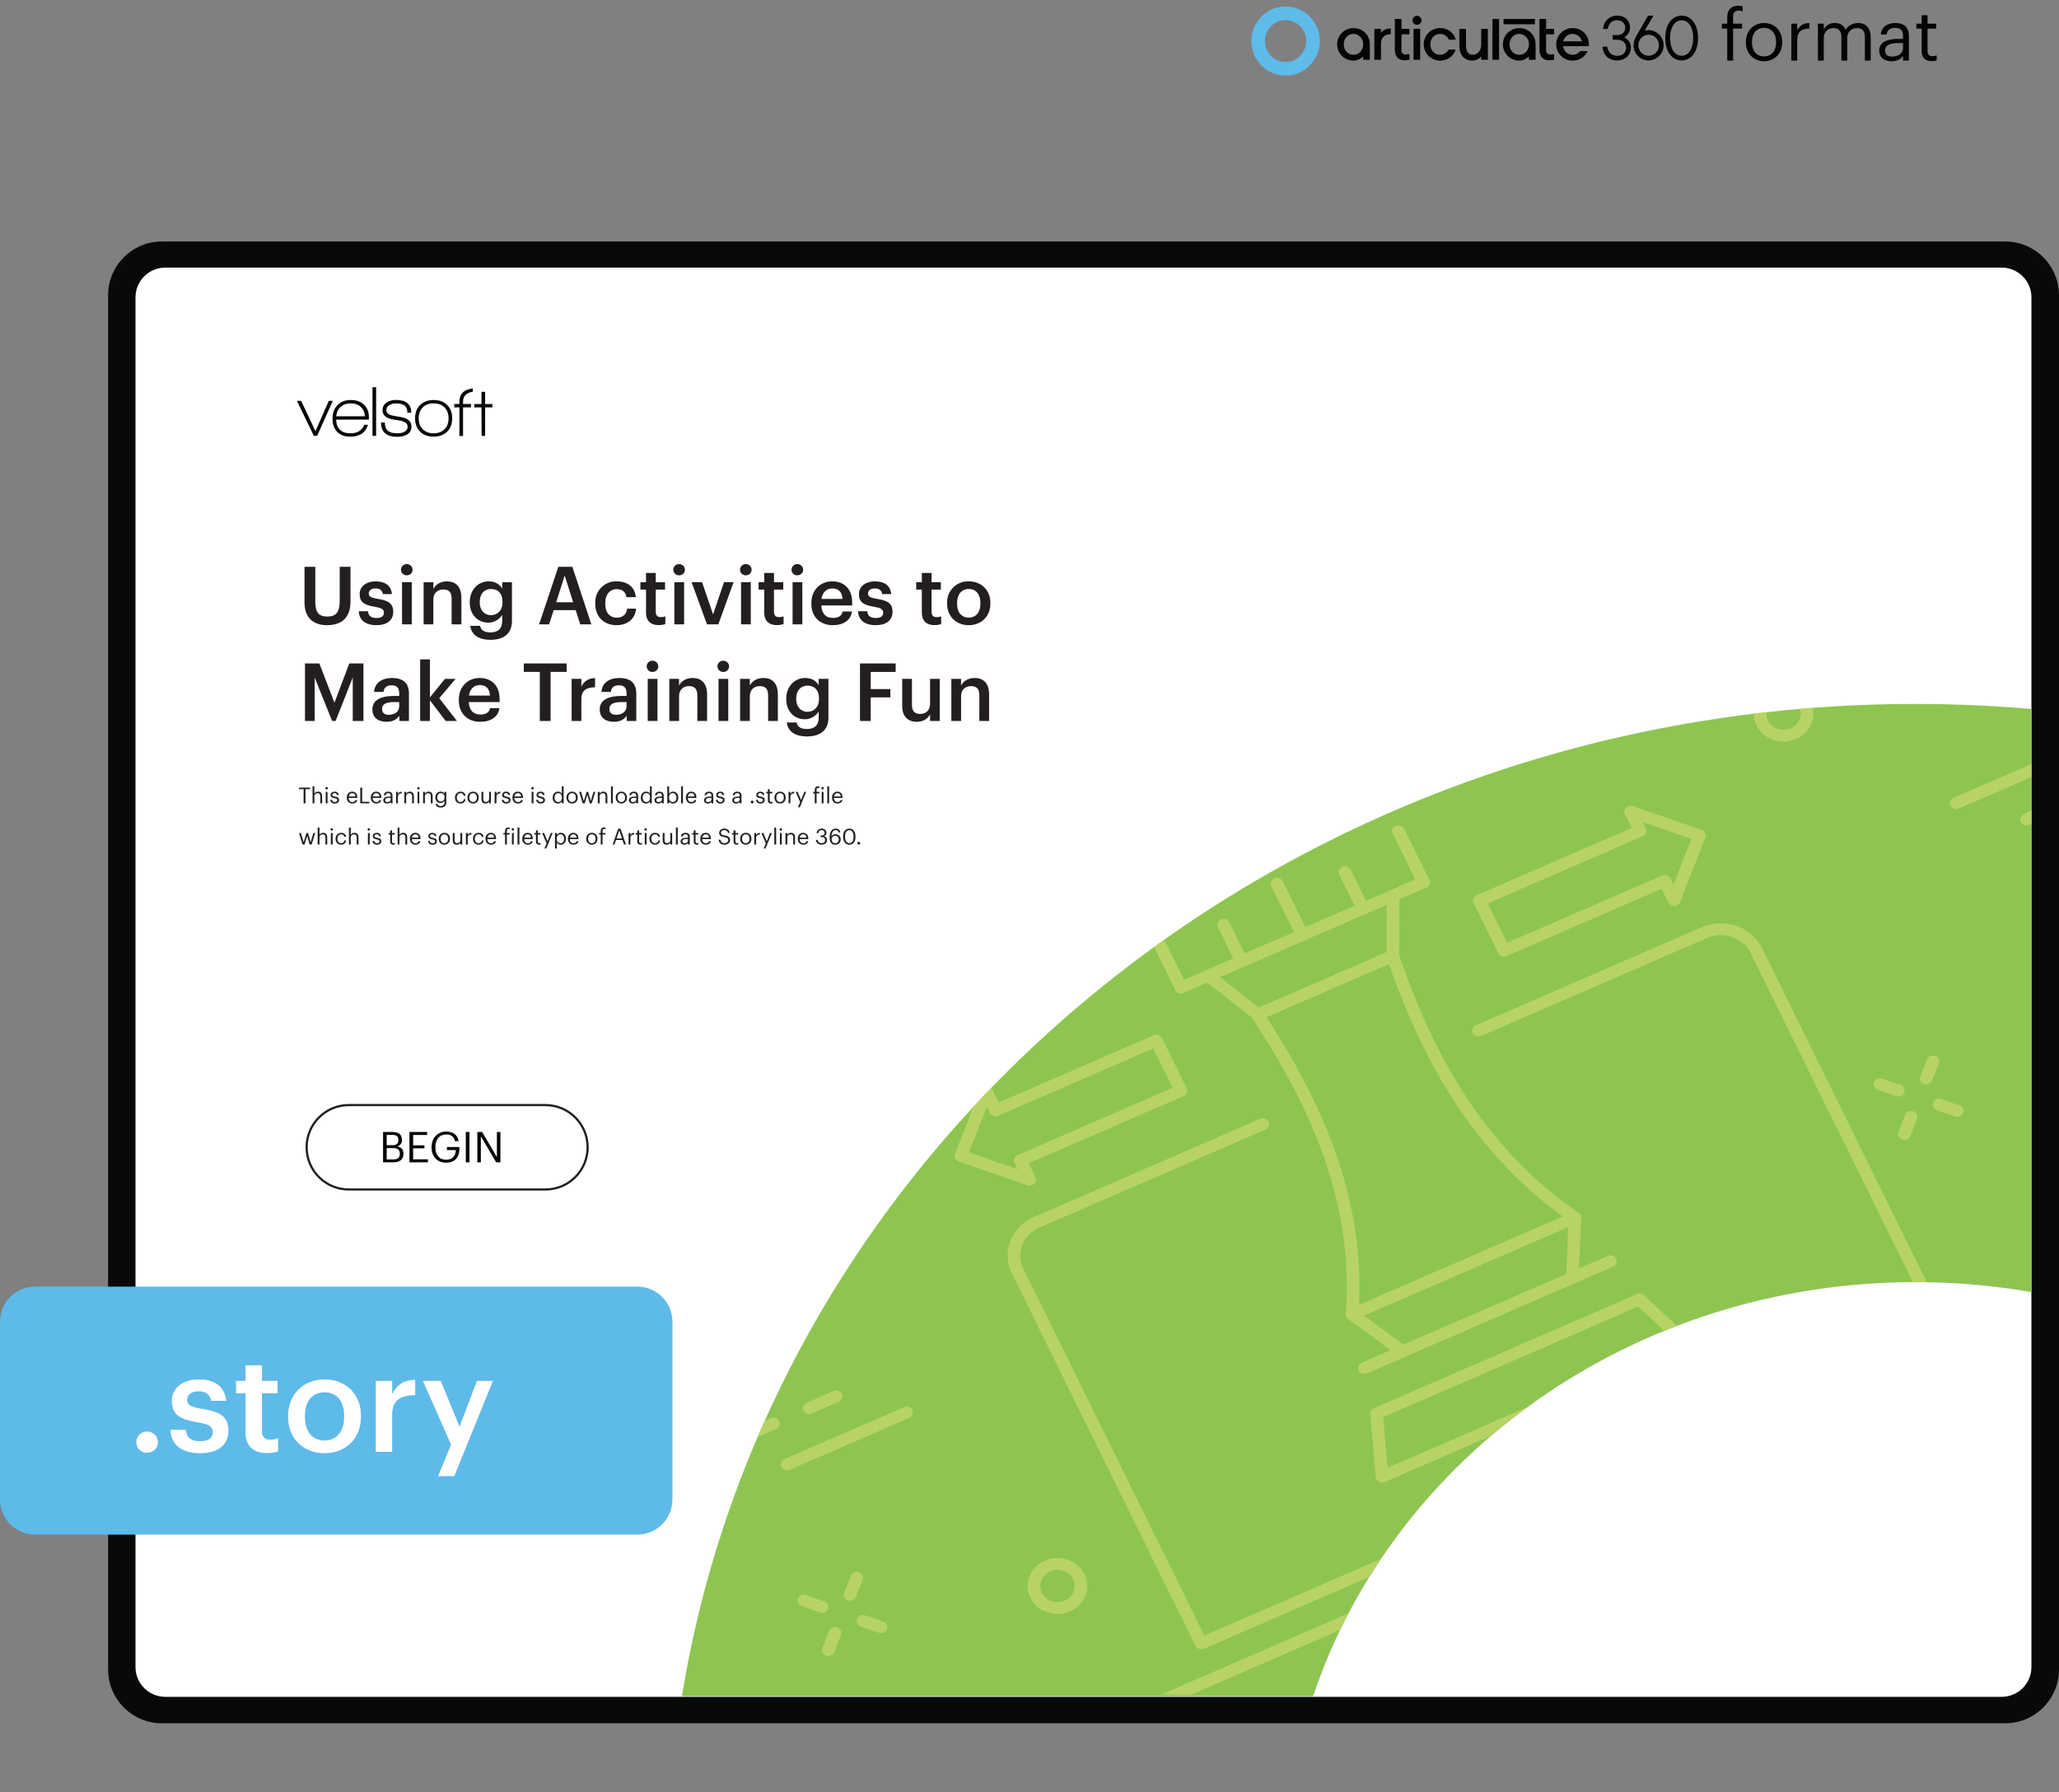 <svg xmlns="http://www.w3.org/2000/svg" xmlns:xlink="http://www.w3.org/1999/xlink" width="1251.275" height="1089.232" viewBox="0 0 938.456 816.924"><rect x="0" y="0" width="938.456" height="816.924" fill="#808080" stroke="none"/><g data-name="Figure"><g data-name="PlacedPDF"><clipPath id="a"><path transform="matrix(1 0 0 -1 0 816.924)" d="M49.276 31.411h889.18v785.514H49.276z"></path></clipPath><g clip-path="url(#a)"><path d="M911.885 778.457H77.768c-11.98 0-21.694-9.713-21.694-21.694V136.61c0-11.982 9.713-21.695 21.694-21.695h834.117c11.981 0 21.694 9.713 21.694 21.695v620.153c0 11.98-9.713 21.694-21.694 21.694" fill="#fff"></path></g><path d="M144.555 198.683h-1.505l-7.719-15.962h1.93l6.51 13.836 6.083-13.836h1.831z" fill="#070a0a"></path><clipPath id="b"><path transform="matrix(1 0 0 -1 0 816.924)" d="M49.276 31.411h889.18v785.514H49.276z"></path></clipPath><g clip-path="url(#b)"><path d="M159.863 183.866c-1.854 0-3.375.523-4.563 1.57-1.19 1.047-1.88 2.486-2.077 4.318h13.083c-.11-1.832-.747-3.271-1.913-4.318-1.167-1.047-2.677-1.57-4.53-1.57m-6.672 7.425c.217 4.143 2.408 6.214 6.574 6.214 3.16 0 5.244-1.296 6.247-3.891h1.7c-.632 2.049-1.711 3.488-3.237 4.317-1.33.74-2.923 1.112-4.776 1.112-2.682 0-4.732-.774-6.15-2.322-1.33-1.44-1.994-3.435-1.994-5.986 0-2.507.757-4.536 2.273-6.084s3.527-2.322 6.035-2.322 4.514.703 6.018 2.109c1.505 1.407 2.258 3.299 2.258 5.675v1.145zM169.773 176.506h1.668v22.177h-1.668zM180.96 199.108c-4.864 0-7.295-2.18-7.295-6.542h1.734c0 1.723.446 2.977 1.341 3.762.893.785 2.311 1.177 4.252 1.177 1.308 0 2.388-.207 3.238-.62 1.047-.546 1.57-1.353 1.57-2.422 0-1.308-1.09-2.213-3.27-2.714-.154-.044-1.244-.219-3.272-.524-3.27-.5-4.906-1.919-4.906-4.252 0-1.526.654-2.715 1.962-3.566 1.112-.74 2.475-1.112 4.09-1.112 4.687 0 7.032 1.941 7.032 5.822h-1.767c0-1.482-.404-2.556-1.21-3.22-.807-.666-2.105-.999-3.892-.999-1.2 0-2.214.24-3.042.72-.96.567-1.44 1.352-1.44 2.355 0 1.308 1.07 2.148 3.206 2.518.567.11 1.722.317 3.467.622 3.184.545 4.776 1.995 4.776 4.35 0 1.657-.72 2.89-2.159 3.696-1.157.633-2.628.95-4.416.95M202.645 185.746c-1.2-1.254-2.867-1.88-5.004-1.88-2.094 0-3.751.615-4.972 1.847-1.222 1.232-1.831 2.895-1.831 4.99 0 2.07.615 3.722 1.847 4.954 1.232 1.232 2.884 1.847 4.956 1.847 2.07 0 3.723-.615 4.956-1.847 1.23-1.232 1.847-2.884 1.847-4.955 0-2.05-.6-3.702-1.8-4.956m-5.036 13.296c-2.595 0-4.65-.774-6.166-2.322s-2.273-3.554-2.273-6.018c0-2.552.779-4.585 2.339-6.1 1.559-1.516 3.614-2.274 6.165-2.274 2.552 0 4.596.758 6.133 2.273 1.538 1.516 2.307 3.55 2.307 6.101 0 2.55-.78 4.578-2.34 6.083-1.558 1.505-3.613 2.257-6.165 2.257M221.112 185.694v12.989h-1.602l-.066-12.99h-3.238v-1.536h3.238v-5.558h1.668v5.558h3.304v1.537zM211.051 183.08c0-2.543 1.472-4.048 4.416-4.518v-1.534c-4.055.51-6.084 2.526-6.084 6.052v1.047h-2.355v1.57h2.355v13.018h1.668v-13.018h3.631v-1.57h-3.63z" fill="#070a0a"></path><path d="M179.295 528.495c2.01 0 2.938-.89 2.938-2.571v-.077c0-1.702-.947-2.514-3.17-2.514h-2.823v5.162zm-.542-6.477c2.03 0 2.804-.734 2.804-2.436v-.077c0-1.566-.909-2.204-2.842-2.204h-2.475v4.717zm-4.156-6.032h4.156c2.572 0 4.447.851 4.447 3.577v.078c0 1.256-.503 2.377-2.088 2.918 2.011.484 2.765 1.508 2.765 3.306v.078c0 2.61-1.779 3.866-4.543 3.866h-4.737zM186.623 515.986h8.062v1.373h-6.38v4.697h5.143v1.373h-5.143v5.007h6.728v1.373h-8.41zM196.697 522.985v-.155c0-4.04 2.726-7.057 6.69-7.057 2.744 0 5.2 1.276 5.625 4.39h-1.682c-.387-2.204-1.895-3.056-3.905-3.056-3.17 0-4.988 2.32-4.988 5.704v.154c0 3.422 1.701 5.665 4.95 5.665 2.996 0 4.291-1.953 4.35-4.408h-4.04v-1.392h5.682v1.025c0 4.002-2.455 6.128-5.993 6.128-4.253 0-6.689-2.958-6.689-6.998M212.301 515.987h1.682v13.823h-1.682zM217.56 515.986h2.185l6.728 11.426v-11.426h1.604v13.823h-1.933l-6.98-11.85v11.85h-1.604z" fill="#030505"></path><path stroke-miterlimit="10" fill="none" stroke="#231f20" d="M158.987 542.19c-10.624 0-19.236-8.612-19.236-19.236s8.612-19.236 19.236-19.236h89.611c10.624 0 19.236 8.612 19.236 19.236s-8.612 19.236-19.236 19.236h-89.61z"></path><path d="M75.313 773.452c-7.428 0-13.555-6.05-13.555-13.555V135.533c0-7.429 6.05-13.555 13.555-13.555h837.03c7.428 0 13.554 6.05 13.554 13.555v624.364h.001c0 7.429-6.05 13.555-13.555 13.555zm863.144-12.368V134.576c0-13.555-11.028-24.506-24.506-24.506H73.781c-13.554 0-24.505 11.027-24.505 24.506v626.432c0 13.554 11.027 24.505 24.505 24.505h840.17c13.478 0 24.429-10.951 24.506-24.429" fill="#080909"></path></g><clipPath id="c"><path transform="matrix(1 0 0 -1 0 816.924)" d="M49.276 31.411h889.18v785.514H49.276z"></path></clipPath><g clip-path="url(#c)"><symbol id="d"><path d="M.075 0h.083v.453h.128v.07H.158v.094c0 .053.022.09.076.09A.163.163 0 0 0 .293.696v.07a.168.168 0 0 1-.062.01C.127.776.075.714.075.608V.523H0v-.07h.075V0z"></path></symbol><symbol id="e"><path d="M.257.069C.151.069.086.147.086.266v.008c0 .12.066.198.171.198.104 0 .171-.078.171-.199V.266C.428.148.362.069.257.069M.256 0c.149 0 .258.109.258.267v.008c0 .157-.109.266-.257.266C.109.541 0 .431 0 .274V.266C0 .113.107 0 .256 0z"></path></symbol><symbol id="f"><path d="M0 0h.083v.287c0 .129.067.162.172.167v.078C.161.529.116.488.083.429v.094H0V0z"></path></symbol><symbol id="g"><path d="M0 0h.083v.32c0 .094.07.14.138.14C.293.46.332.422.332.33V0h.083v.32c0 .094.07.14.138.14C.625.46.664.422.664.33V0h.083v.324c0 .152-.082.208-.176.208C.506.532.428.502.392.434.365.504.306.532.239.532A.17.17 0 0 1 .083.443v.08H0V0z"></path></symbol><symbol id="h"><path d="M.174 0c.077 0 .124.026.163.075V.009H.42v.345C.42.5.329.541.229.541.128.541.033.497.022.378h.083c.008.064.048.094.12.094.08 0 .112-.035.112-.118V.316H.262C.128.316 0 .275 0 .154 0 .047.077 0 .174 0m.008.066C.109.066.083.1.083.154c0 .077.077.103.182.103h.072V.192C.337.111.27.066.182.066z"></path></symbol><symbol id="i"><path d="M.216 0C.25 0 .27.005.287.011v.07A.17.17 0 0 0 .223.07C.181.07.158.095.158.146V.46H.28v.07H.158v.119H.075V.53H0V.46h.075V.138C.075.056.121 0 .216 0z"></path></symbol><use xlink:href="#d" transform="matrix(32.22 0 0 -32.22 784.82 27.627)" fill="#030505"></use><use xlink:href="#e" transform="matrix(32.22 0 0 -32.22 795.742 27.917)" fill="#030505"></use><use xlink:href="#f" transform="matrix(32.22 0 0 -32.22 816.46 27.627)" fill="#030505"></use><use xlink:href="#g" transform="matrix(32.22 0 0 -32.22 828.574 27.627)" fill="#030505"></use><use xlink:href="#h" transform="matrix(32.22 0 0 -32.22 856.51 27.917)" fill="#030505"></use><use xlink:href="#i" transform="matrix(32.22 0 0 -32.22 873.457 27.853)" fill="#030505"></use><path d="M740.277 16.994c1.298-.766 2.664-2.16 2.664-4.339 0-3.3-2.404-5.522-5.982-5.522-3.207 0-5.646 2.113-6.213 5.384l-.127.731h2.164l.106-.492c.478-2.19 1.998-3.497 4.07-3.497 2.27 0 3.785 1.365 3.785 3.396 0 2.292-1.796 3.334-3.567 3.334h-2.141v2.125h2.125c1.91 0 3.966 1.11 3.966 3.55 0 2.32-1.557 3.76-4.057 3.76-2.357 0-3.921-1.31-4.401-3.672l-.1-.497h-2.186l.11.717c.538 3.491 2.997 5.567 6.577 5.567 3.68 0 6.253-2.42 6.253-5.895.009-2.426-1.567-3.897-3.046-4.65M645.835 7.214a2.039 2.039 0 0 0-1.988 2.441 2.038 2.038 0 0 0 1.6 1.6 2.043 2.043 0 0 0 2.444-1.987 2.049 2.049 0 0 0-.599-1.456 2.049 2.049 0 0 0-1.457-.598M699.607 8.63h-14.323v2.427h14.323zM751.417 25.39c-2.608 0-4.654-2.09-4.654-4.76s2.046-4.774 4.654-4.774 4.687 2.104 4.687 4.787a4.604 4.604 0 0 1-1.334 3.35 4.673 4.673 0 0 1-1.534 1.034 4.728 4.728 0 0 1-1.82.363m0-11.667a6.365 6.365 0 0 0-1.787.265l3.974-6.854h-2.461l-5.32 9.229c-.904 1.656-1.255 2.866-1.255 4.267 0 3.875 3.013 6.91 6.856 6.91a7.021 7.021 0 0 0 4.839-2.076 6.872 6.872 0 0 0 1.992-4.833 6.871 6.871 0 0 0-1.992-4.832 7.017 7.017 0 0 0-4.84-2.076zM766.466 9.258c3.149 0 5.264 3.247 5.264 8.079 0 4.831-2.115 8.078-5.264 8.078-3.15 0-5.261-3.247-5.261-8.078 0-4.832 2.116-8.079 5.26-8.079m0-2.124c-4.464 0-7.465 4.101-7.465 10.203 0 6.101 3 10.203 7.466 10.203 4.465 0 7.466-4.099 7.466-10.203 0-6.105-3.001-10.203-7.466-10.203M629.739 14.649l-.297.349V13.17h-3.043v14.088h3.04V19.96c0-2.79 1.58-4.328 4.46-4.383v-2.598c-1.867.03-3.228.579-4.16 1.67M683.252 8.63h-3.039v18.628h3.039zM616.864 24.964c-2.5 0-4.384-2.043-4.384-4.75 0-2.705 1.885-4.75 4.384-4.75 2.499 0 4.44 2.045 4.44 4.75 0 2.707-1.91 4.75-4.44 4.75m0-12.163a7.422 7.422 0 0 0-5.247 2.172 7.41 7.41 0 0 0 0 10.484 7.426 7.426 0 0 0 5.247 2.17 6.255 6.255 0 0 0 4.44-1.938v1.569h3.043v-7.043c-.004-4.227-3.218-7.414-7.483-7.414M647.297 13.174h-3.04v14.084h3.04zM656.33 15.465a4.27 4.27 0 0 1 4.007 2.633h3.183c-.901-3.226-3.696-5.297-7.19-5.297a7.413 7.413 0 0 0-5.247 12.656 7.426 7.426 0 0 0 5.247 2.17c3.379 0 6.15-1.97 7.12-5.041h-3.232a4.263 4.263 0 0 1-3.888 2.378c-2.495 0-4.38-2.044-4.38-4.75s1.885-4.75 4.38-4.75M712.503 18.837l.07-.22a4.261 4.261 0 0 1 4.143-3.138 4.308 4.308 0 0 1 4.206 3.138l.066.22zm4.213-6.036a7.413 7.413 0 0 0-5.247 12.656 7.426 7.426 0 0 0 5.247 2.17c3.106 0 5.717-1.666 6.868-4.365h-3.399a4.221 4.221 0 0 1-3.469 1.702c-2.132 0-3.839-1.49-4.282-3.71l-.039-.2h11.751c.034-.28.052-.561.053-.843 0-4.223-3.218-7.41-7.483-7.41M638.778 8.63h-3.036v14.091c0 2.922 1.616 4.736 4.223 4.736a21.699 21.699 0 0 0 2.443-.182V24.65c-.648.098-1.3.156-1.955.174a1.745 1.745 0 0 1-1.689-1.852V15.65h3.644V13.17h-3.63zM704.704 8.63h-3.037v14.091c0 2.922 1.617 4.736 4.223 4.736a22.673 22.673 0 0 0 2.443-.178V24.65c-.647.098-1.3.156-1.954.174a1.744 1.744 0 0 1-1.69-1.852V15.65h3.658v-2.475h-3.643zM692.415 24.964c-2.499 0-4.384-2.043-4.384-4.75 0-2.705 1.885-4.75 4.384-4.75 2.499 0 4.443 2.045 4.443 4.75 0 2.707-1.913 4.75-4.443 4.75m0-12.163a7.42 7.42 0 0 0-7.421 7.414 7.414 7.414 0 0 0 7.421 7.413 6.247 6.247 0 0 0 4.443-1.94v1.57h3.039v-7.043c0-4.227-3.217-7.414-7.482-7.414M675.107 20.134c0 3.253-1.899 4.795-3.734 4.795-2.792 0-3.194-2.295-3.194-4.743v-7.012h-3.04v7.776c0 3.438 1.801 6.664 5.912 6.664a5.152 5.152 0 0 0 4.053-1.932v1.562h3.036v-14.07h-3.036z" fill="#030505"></path><path d="M585.946 28.254c5.205 0 9.424-4.275 9.424-9.548s-4.219-9.548-9.424-9.548c-5.205 0-9.424 4.275-9.424 9.548s4.22 9.548 9.424 9.548m0 6.2c8.63 0 15.624-7.051 15.624-15.748 0-8.698-6.995-15.748-15.624-15.748-8.629 0-15.624 7.05-15.624 15.748 0 8.697 6.995 15.748 15.624 15.748" fill="#5ebbea" fill-rule="evenodd"></path></g></g><g data-name="Figure"><clipPath id="j"><path transform="matrix(1 0 0 -1 0 816.924)" d="M873.056 496.049c-284.691 0-520.524-196.183-562.245-452.283H598.49c36.764 109.403 145.786 188.733 274.566 188.733 18.053 0 35.716-1.56 52.847-4.543v265.807a611.565 611.565 0 0 1-52.847 2.286z"></path></clipPath><g clip-path="url(#j)"><path d="m931.765 272.786-620.804-1.77-1.868 576.648 620.803 1.77z" fill="#8ec551"></path><path d="m441.61 525.322 22.217 7.657-1.418-2.9c-.659-1.344-.032-2.936 1.4-3.557l70.667-30.664-8.854-17.954-70.668 30.665c-.69.3-1.48.33-2.193.082a2.797 2.797 0 0 1-1.61-1.4l-1.366-2.794zm28.893 14.84a3.033 3.033 0 0 1-2.19.084l-31.363-10.81c-1.484-.51-2.245-2.054-1.7-3.446l11.555-29.498c.402-1.024 1.417-1.714 2.575-1.757 1.158-.041 2.23.576 2.714 1.564l3.064 6.264 70.658-30.66c1.434-.622 3.136-.036 3.8 1.31l11.258 22.827c.664 1.346.038 2.942-1.396 3.564l-70.675 30.668 3.1 6.333c.481.986.286 2.147-.5 2.943-.26.263-.565.469-.9.614M686.899 429.765l70.663-30.663c.69-.3 1.48-.329 2.194-.082.713.247 1.294.75 1.61 1.399l1.37 2.804 8.186-20.849-22.22-7.657 1.406 2.876c.66 1.345.031 2.936-1.4 3.557l-70.664 30.663zm77.332-17.076a2.991 2.991 0 0 1-1.09.246c-1.159.042-2.23-.574-2.714-1.563l-3.066-6.266-70.657 30.66c-1.434.623-3.136.037-3.8-1.31l-11.257-22.825c-.664-1.347-.039-2.942 1.396-3.565l70.674-30.667-3.086-6.307c-.483-.987-.283-2.147.5-2.943.782-.793 2-1.071 3.089-.697l31.364 10.81a2.803 2.803 0 0 1 1.61 1.392c.32.647.352 1.386.09 2.055l-11.568 29.47a2.763 2.763 0 0 1-1.485 1.51M866.405 499.56a3.025 3.025 0 0 1-2.189.083l-8.297-2.86c-1.484-.51-2.245-2.054-1.7-3.446.546-1.392 2.19-2.105 3.674-1.594l8.298 2.86c1.483.51 2.245 2.054 1.7 3.446a2.75 2.75 0 0 1-1.486 1.51M893.272 508.819a3.025 3.025 0 0 1-2.19.083l-8.297-2.86c-1.484-.51-2.245-2.054-1.7-3.445.546-1.393 2.19-2.106 3.675-1.595l8.297 2.86c1.484.51 2.245 2.054 1.7 3.446a2.75 2.75 0 0 1-1.485 1.51M869.23 519.251a3.025 3.025 0 0 1-2.189.083c-1.484-.51-2.245-2.054-1.7-3.446l3.049-7.782c.545-1.393 2.19-2.106 3.674-1.595 1.483.511 2.245 2.055 1.7 3.446l-3.05 7.783a2.75 2.75 0 0 1-1.484 1.511M879.101 494.05a3.025 3.025 0 0 1-2.189.084c-1.484-.51-2.245-2.055-1.7-3.446l3.05-7.783c.544-1.392 2.188-2.106 3.673-1.594 1.484.51 2.245 2.054 1.7 3.446l-3.05 7.783a2.75 2.75 0 0 1-1.484 1.51M375.924 734.884a3.025 3.025 0 0 1-2.19.083l-8.297-2.86c-1.484-.51-2.245-2.054-1.7-3.445.546-1.393 2.19-2.106 3.675-1.594l8.297 2.86c1.484.51 2.245 2.054 1.7 3.445a2.75 2.75 0 0 1-1.485 1.511M402.79 744.143a3.025 3.025 0 0 1-2.189.084l-8.298-2.86c-1.483-.511-2.245-2.055-1.699-3.446.546-1.392 2.19-2.106 3.674-1.594l8.297 2.86c1.484.51 2.246 2.054 1.7 3.445a2.75 2.75 0 0 1-1.485 1.511M378.748 754.576a3.025 3.025 0 0 1-2.189.083c-1.484-.51-2.245-2.055-1.7-3.446l3.05-7.783c.545-1.392 2.189-2.106 3.673-1.594 1.484.51 2.245 2.054 1.7 3.446l-3.049 7.783a2.75 2.75 0 0 1-1.485 1.51M388.62 729.375a3.025 3.025 0 0 1-2.19.083c-1.484-.51-2.245-2.054-1.699-3.446l3.048-7.782c.546-1.393 2.19-2.106 3.674-1.595 1.484.511 2.246 2.055 1.7 3.446l-3.049 7.783a2.75 2.75 0 0 1-1.485 1.511M478.689 716.238c-3.928 1.704-5.647 6.087-3.83 9.77 1.816 3.684 6.491 5.293 10.419 3.59 3.927-1.705 5.643-6.088 3.826-9.771-1.817-3.683-6.487-5.294-10.415-3.59m8.992 18.234c-6.792 2.947-14.876.163-18.018-6.208-3.142-6.37-.17-13.952 6.622-16.899 6.793-2.948 14.873-.162 18.015 6.208 3.142 6.371.174 13.951-6.619 16.9M414.393 646.32l-54.49 23.645c-1.435.622-3.136.036-3.8-1.31-.664-1.346-.038-2.942 1.396-3.564l54.49-23.645c1.435-.623 3.136-.037 3.8 1.309.664 1.347.038 2.942-1.396 3.564M382.345 638.935l-12.293 5.335c-1.435.622-3.136.036-3.8-1.31-.664-1.346-.038-2.942 1.396-3.564l12.293-5.334c1.435-.623 3.136-.037 3.8 1.309.664 1.346.038 2.942-1.396 3.564M885.4 605.445 548.72 751.54c-1.434.622-3.136.036-3.8-1.31l-83.722-169.756c-4.787-9.705-.265-21.253 10.083-25.743l103.123-44.748c1.434-.623 3.136-.037 3.8 1.31.663 1.346.038 2.941-1.397 3.564l-103.122 44.747c-7.483 3.247-10.753 11.597-7.292 18.616l82.521 167.319 331.483-143.84-82.52-167.32c-3.462-7.018-12.363-10.086-19.846-6.84l-102.898 44.652c-1.435.622-3.136.036-3.8-1.31-.665-1.346-.039-2.942 1.396-3.564l102.899-44.65c10.347-4.491 22.658-.247 27.445 9.458l83.722 169.756c.664 1.346.038 2.942-1.396 3.564" fill="#b7d366"></path><path d="m619.381 594.801 92.916-40.319c-45.24-32.792-66.17-78.145-79.224-115.036l-55.867 24.242c21.525 33.21 44.825 77.532 42.175 131.113m99.66-37.328-101.596 44.086a3.02 3.02 0 0 1-2.828-.23c-.836-.538-1.303-1.45-1.228-2.4 4.225-55.49-20.621-101.297-42.74-135.005a2.538 2.538 0 0 1-.301-2.183 2.749 2.749 0 0 1 1.538-1.662l61.7-26.773a3.04 3.04 0 0 1 2.345-.024c.75.306 1.326.9 1.58 1.63 13.071 37.638 34.208 85.058 82.02 117.96.82.56 1.259 1.485 1.155 2.432-.1.945-.725 1.77-1.645 2.169M632.422 669.048l131.76-57.175-17.475-16.35-116.258 50.448zm137.892-53.92L631.097 675.54a3.031 3.031 0 0 1-2.645-.118c-.81-.443-1.333-1.23-1.411-2.104l-2.458-28.782c-.094-1.122.564-2.18 1.652-2.652l119.878-52.018c1.089-.473 2.374-.259 3.225.535l21.798 20.39c.659.621.96 1.505.795 2.37-.165.866-.767 1.6-1.617 1.969M735.256 577.335 623.085 626.01c-1.434.623-3.136.037-3.8-1.309-.664-1.346-.038-2.942 1.396-3.564l112.171-48.674c1.435-.623 3.136-.037 3.8 1.309.664 1.346.038 2.942-1.396 3.564M650.067 404.605l-110.592 47.989c-1.434.622-3.136.036-3.8-1.31-.664-1.346-.038-2.942 1.396-3.564l110.592-47.989c1.434-.622 3.136-.037 3.8 1.31.663 1.346.038 2.941-1.396 3.564" fill="#b7d366"></path><path d="M650.067 404.605c-1.435.622-3.136.036-3.8-1.31l-11.497-23.31c-.664-1.346-.038-2.942 1.396-3.564 1.435-.622 3.136-.037 3.8 1.31l11.497 23.31c.663 1.346.038 2.941-1.396 3.564M622.419 416.602c-1.434.623-3.136.037-3.8-1.31l-8.185-16.595c-.664-1.346-.039-2.942 1.396-3.565 1.434-.622 3.136-.036 3.8 1.31l8.185 16.596c.664 1.346.038 2.942-1.396 3.564M594.77 428.6c-1.433.622-3.135.036-3.8-1.31l-11.496-23.31c-.663-1.347-.038-2.942 1.397-3.565 1.434-.622 3.136-.036 3.8 1.31l11.496 23.31c.664 1.346.038 2.942-1.396 3.564M567.123 440.596c-1.434.623-3.136.037-3.8-1.31l-8.185-16.595c-.664-1.346-.038-2.942 1.396-3.564 1.435-.623 3.136-.037 3.8 1.31l8.185 16.595c.664 1.347.038 2.942-1.396 3.564M539.475 452.594c-1.434.622-3.136.036-3.8-1.31l-11.496-23.31c-.664-1.346-.038-2.942 1.396-3.564 1.434-.623 3.136-.037 3.8 1.31l11.496 23.31c.664 1.346.038 2.941-1.396 3.564M635.986 438.183c-.369.16-.785.248-1.218.245-1.582-.01-2.856-1.22-2.844-2.704l.21-27.558c.011-1.478 1.303-2.68 2.883-2.666 1.583.011 2.857 1.22 2.845 2.704l-.211 27.558c-.009 1.074-.687 1.996-1.665 2.42M717.848 584.89c-.399.173-.844.261-1.317.244-1.578-.06-2.806-1.311-2.74-2.793l1.189-27.415c.066-1.482 1.38-2.63 2.977-2.573 1.578.06 2.807 1.31 2.741 2.793l-1.19 27.414c-.044 1.041-.716 1.92-1.66 2.33M640.497 618.455c-.944.41-2.093.32-2.968-.321l-23.048-16.898c-1.247-.912-1.467-2.6-.495-3.767.982-1.173 2.775-1.377 4.018-.462l23.049 16.897c1.246.912 1.467 2.6.495 3.767-.293.349-.652.61-1.051.784M574.483 464.87c-.978.425-2.166.313-3.044-.376l-22.532-17.69c-1.212-.951-1.37-2.646-.358-3.782 1.014-1.142 2.824-1.285 4.035-.337l22.532 17.69c1.212.95 1.37 2.646.358 3.782-.28.314-.622.554-.991.714M355.129 647.787c-.664-1.346-2.365-1.932-3.8-1.31l-9.14 3.967v5.916l11.544-5.009c1.434-.622 2.06-2.218 1.396-3.564M687.128 772.424a7.312 7.312 0 0 1-1.31-1.856c-1.817-3.683-.101-8.065 3.826-9.77 3.927-1.704 8.602-.094 10.419 3.59 1.36 2.759.737 5.912-1.313 8.036h6.688c1.434-3.189 1.488-6.91-.18-10.292-3.141-6.37-11.225-9.155-18.018-6.207-6.652 2.886-9.632 10.214-6.802 16.5zM819.195 320.875c.32.401.6.838.834 1.31 1.816 3.684.097 8.068-3.83 9.772-3.927 1.704-8.6.093-10.415-3.59-1.25-2.533-.829-5.396.833-7.492h-6.44a11.969 11.969 0 0 0 .41 9.746c3.143 6.371 11.223 9.158 18.016 6.21 6.46-2.803 9.46-9.798 7.035-15.956zM913.92 605.518 529.28 772.424h13.636L913.92 611.435zM913.92 633.813a36.138 36.138 0 0 1-9.962 6.447L599.38 772.424h13.635l293.345-127.29a42.057 42.057 0 0 0 7.56-4.271zM926.898 347.836l-36.48 15.83c-1.434.622-2.06 2.218-1.396 3.564.664 1.346 2.365 1.932 3.8 1.31l34.076-14.787zM926.898 369.127l-4.432 1.923c-1.434.622-2.06 2.218-1.396 3.564.664 1.346 2.366 1.932 3.8 1.31l2.028-.88z" fill="#b7d366"></path></g></g><symbol id="k"><path d="M.281 0c.189 0 .29.103.29.29v.435H.437V.301C.437.153.385.107.282.107.176.107.134.161.134.292v.433H0V.282C0 .098.102 0 .281 0z"></path></symbol><symbol id="l"><path d="M.219 0c.134 0 .209.061.209.167 0 .111-.073.141-.196.16C.149.341.124.356.124.394c0 .037.031.062.083.062C.263.456.29.434.3.386h.112C.399.504.314.544.207.544.109.544.011.492.011.387.011.289.062.25.2.228.277.215.312.199.312.156.312.112.283.089.218.089.147.089.12.12.114.173H0C.005.062.084 0 .219 0z"></path></symbol><symbol id="m"><path d="M.013 0h.121v.523H.013V0m.059.609c.04 0 .072.03.072.069a.07.07 0 0 1-.072.07A.07.07 0 0 1 0 .678.07.07 0 0 1 .072.609z"></path></symbol><symbol id="n"><path d="M0 0h.121v.308c0 .083.055.125.123.125.072 0 .104-.036.104-.115V0h.121v.329C.469.473.395.534.29.534.204.534.146.491.121.44v.083H0V0z"></path></symbol><symbol id="o"><path d="M.258 0C.42 0 .523.077.524.231v.484H.403v-.08C.373.687.321.726.235.726.1.726 0 .616 0 .469V.462C0 .311.101.213.232.213.309.213.374.26.403.31V.233C.403.139.351.092.257.092c-.079 0-.119.03-.129.082H.006C.02.074.094 0 .258 0m.004.306c-.078 0-.138.06-.138.157v.008c0 .095.052.16.142.16.087 0 .141-.059.141-.158V.466c0-.1-.061-.16-.145-.16z"></path></symbol><symbol id="p"><path d="M0 0z"></path></symbol><symbol id="q"><path d="M0 0h.125l.056.177h.273L.511 0h.138L.413.715H.239L0 0m.318.606L.423.274H.212l.106.332z"></path></symbol><symbol id="r"><path d="M.264 0c.142 0 .233.085.242.205H.395C.388.131.333.093.269.093.18.093.124.153.124.267v.008c0 .108.059.172.142.172.064 0 .11-.029.12-.099h.117C.489.492.38.544.264.544A.258.258 0 0 1 0 .273V.265C0 .098.114 0 .264 0z"></path></symbol><symbol id="s"><path d="M.228 0C.265 0 .291.006.31.013v.096a.149.149 0 0 0-.059-.01c-.038 0-.06.021-.06.067v.275h.115v.091H.191v.115H.07V.532H0V.441h.07V.155C.07.056.124 0 .228 0z"></path></symbol><symbol id="t"><path d="M.191 0h.141l.189.523H.402L.267.124.13.523H0L.191 0z"></path></symbol><symbol id="u"><path d="M.265 0c.134 0 .223.06.24.17H.388C.379.119.341.09.268.09c-.09 0-.14.056-.144.155h.383V.28C.507.467.39.544.26.544.111.544 0 .436 0 .274V.266C0 .101.111 0 .265 0M.126.326c.012.081.061.13.134.13.075 0 .121-.04.127-.13H.126z"></path></symbol><symbol id="v"><path d="M.269.094C.177.094.124.161.124.268v.008c0 .108.055.173.145.173S.413.383.413.275V.268C.413.161.359.094.269.094M.268 0c.154 0 .269.106.269.269v.008c0 .16-.115.267-.268.267A.259.259 0 0 1 0 .274V.266C0 .107.114 0 .268 0z"></path></symbol><use xlink:href="#k" transform="matrix(36.704 0 0 -36.704 138.79 284.963)" fill="#231f20"></use><use xlink:href="#l" transform="matrix(36.704 0 0 -36.704 163.528 284.963)" fill="#231f20"></use><use xlink:href="#m" transform="matrix(36.704 0 0 -36.704 182.761 284.596)" fill="#231f20"></use><use xlink:href="#n" transform="matrix(36.704 0 0 -36.704 193.075 284.596)" fill="#231f20"></use><use xlink:href="#o" transform="matrix(36.704 0 0 -36.704 214.106 291.643)" fill="#231f20"></use><use xlink:href="#p" transform="matrix(36.704 0 0 -36.704 235.982 284.596)" fill="#231f20"></use><use xlink:href="#q" transform="matrix(36.704 0 0 -36.704 245.709 284.596)" fill="#231f20"></use><use xlink:href="#r" transform="matrix(36.704 0 0 -36.704 271.324 284.963)" fill="#231f20"></use><use xlink:href="#s" transform="matrix(36.704 0 0 -36.704 291.879 284.926)" fill="#231f20"></use><use xlink:href="#m" transform="matrix(36.704 0 0 -36.704 306.89 284.596)" fill="#231f20"></use><use xlink:href="#t" transform="matrix(36.704 0 0 -36.704 315.222 284.596)" fill="#231f20"></use><use xlink:href="#m" transform="matrix(36.704 0 0 -36.704 337.282 284.596)" fill="#231f20"></use><use xlink:href="#s" transform="matrix(36.704 0 0 -36.704 345.76 284.926)" fill="#231f20"></use><use xlink:href="#m" transform="matrix(36.704 0 0 -36.704 360.772 284.596)" fill="#231f20"></use><use xlink:href="#u" transform="matrix(36.704 0 0 -36.704 369.801 284.963)" fill="#231f20"></use><use xlink:href="#l" transform="matrix(36.704 0 0 -36.704 391.09 284.963)" fill="#231f20"></use><use xlink:href="#p" transform="matrix(36.704 0 0 -36.704 408.047 284.596)" fill="#231f20"></use><use xlink:href="#s" transform="matrix(36.704 0 0 -36.704 417.59 284.926)" fill="#231f20"></use><use xlink:href="#v" transform="matrix(36.704 0 0 -36.704 431.685 284.963)" fill="#231f20"></use><use xlink:href="#p" transform="matrix(36.704 0 0 -36.704 452.753 284.596)" fill="#231f20"></use></g><g data-name="P"><symbol id="w"><path d="M0 0h.12v.54L.337 0H.38l.213.54V0h.133v.715H.55L.366.227.178.715H0V0z"></path></symbol><symbol id="x"><path d="M.175 0c.08 0 .126.029.16.074V.01h.119v.343c0 .143-.092.191-.209.191C.128.544.031.493.021.371h.117c.006.052.037.082.1.082.071 0 .095-.035.095-.105V.321H.268C.118.321 0 .277 0 .155 0 .046.079 0 .175 0m.029.087C.144.087.12.116.12.16c0 .064.059.085.151.085h.062V.193C.333.126.278.087.204.087z"></path></symbol><symbol id="y"><path d="M0 0h.121v.257L.317 0h.14l-.22.283.203.24H.308L.121.293v.472H0V0z"></path></symbol><symbol id="z"><path d="M.199 0h.134v.61h.199v.105H0V.61h.199V0z"></path></symbol><symbol id="A"><path d="M0 0h.121v.272c0 .111.064.145.17.146v.113a.174.174 0 0 1-.17-.106v.098H0V0z"></path></symbol><symbol id="B"><path d="M0 0h.133v.293h.244v.103H.133v.213h.31v.106H0V0z"></path></symbol><symbol id="C"><path d="M.18 0c.085 0 .14.041.166.092V.01h.121v.523H.346V.222C.346.139.289.097.224.097c-.07 0-.103.036-.103.115v.321H0V.198C0 .059.077 0 .18 0z"></path></symbol><use xlink:href="#w" transform="matrix(36.704 0 0 -36.704 139.01 328.64)" fill="#231f20"></use><use xlink:href="#x" transform="matrix(36.704 0 0 -36.704 169.731 329.008)" fill="#231f20"></use><use xlink:href="#y" transform="matrix(36.704 0 0 -36.704 191.497 328.64)" fill="#231f20"></use><use xlink:href="#u" transform="matrix(36.704 0 0 -36.704 209.115 329.008)" fill="#231f20"></use><use xlink:href="#p" transform="matrix(36.704 0 0 -36.704 229.045 328.64)" fill="#231f20"></use><use xlink:href="#z" transform="matrix(36.704 0 0 -36.704 238.735 328.64)" fill="#231f20"></use><use xlink:href="#A" transform="matrix(36.704 0 0 -36.704 260.537 328.64)" fill="#231f20"></use><use xlink:href="#x" transform="matrix(36.704 0 0 -36.704 273.347 329.008)" fill="#231f20"></use><use xlink:href="#m" transform="matrix(36.704 0 0 -36.704 294.745 328.64)" fill="#231f20"></use><use xlink:href="#n" transform="matrix(36.704 0 0 -36.704 305.06 328.64)" fill="#231f20"></use><use xlink:href="#m" transform="matrix(36.704 0 0 -36.704 327.008 328.64)" fill="#231f20"></use><use xlink:href="#n" transform="matrix(36.704 0 0 -36.704 337.322 328.64)" fill="#231f20"></use><use xlink:href="#o" transform="matrix(36.704 0 0 -36.704 358.354 335.688)" fill="#231f20"></use><use xlink:href="#p" transform="matrix(36.704 0 0 -36.704 380.23 328.64)" fill="#231f20"></use><use xlink:href="#B" transform="matrix(36.704 0 0 -36.704 391.974 328.64)" fill="#231f20"></use><use xlink:href="#C" transform="matrix(36.704 0 0 -36.704 411.207 329.008)" fill="#231f20"></use><use xlink:href="#n" transform="matrix(36.704 0 0 -36.704 433.597 328.64)" fill="#231f20"></use></g><g data-name="P"><symbol id="D"><path d="M.208 0h.087v.644h.208v.071H0V.644h.208V0z"></path></symbol><symbol id="E"><path d="M0 0h.083v.317c0 .094.069.143.146.143C.313.46.352.419.352.327V0h.083v.321c0 .152-.076.211-.184.211C.165.532.107.489.083.44v.333H0V0z"></path></symbol><symbol id="F"><path d="M.015 0h.083v.523H.015V0m.04.632c.03 0 .055.025.055.055S.085.742.055.742A.055.055 0 0 1 0 .687C0 .657.025.632.055.632z"></path></symbol><symbol id="G"><path d="M.205 0c.127 0 .192.064.192.159C.397.27.321.294.213.314.117.331.091.35.091.397c0 .045.039.075.099.075C.256.472.288.447.3.39h.08C.366.503.285.541.191.541.109.541.014.491.014.394.014.303.06.265.196.24.277.225.318.207.318.152.318.096.283.069.204.069.12.069.087.108.081.17H0C.005.063.08 0 .205 0z"></path></symbol><symbol id="H"><path d="M0 0z"></path></symbol><symbol id="I"><path d="M.253 0c.118 0 .205.055.223.16H.393C.382.099.335.069.254.069.147.069.09.135.086.254H.48v.027c0 .187-.114.26-.235.26C.101.541 0 .431 0 .273V.265C0 .104.105 0 .253 0M.089.321C.103.414.16.472.245.472c.086 0 .142-.043.15-.151H.089z"></path></symbol><symbol id="J"><path d="M0 0h.414v.071H.087v.644H0V0z"></path></symbol><symbol id="K"><path d="M.174 0c.077 0 .124.026.163.075V.009H.42v.345C.42.5.329.541.229.541.128.541.033.497.022.378h.083c.008.064.048.094.12.094.08 0 .112-.035.112-.118V.316H.262C.128.316 0 .275 0 .154 0 .047.077 0 .174 0m.008.066C.109.066.083.1.083.154c0 .077.077.103.182.103h.072V.192C.337.111.27.066.182.066z"></path></symbol><symbol id="L"><path d="M0 0h.083v.287c0 .129.067.162.172.167v.078C.161.529.116.488.083.429v.094H0V0z"></path></symbol><symbol id="M"><path d="M0 0h.083v.317c0 .094.069.143.146.143C.313.46.352.419.352.327V0h.083v.321c0 .152-.076.211-.184.211C.165.532.107.489.083.44v.083H0V0z"></path></symbol><symbol id="N"><path d="M.248 0c.146 0 .249.074.25.226v.488H.415V.63a.187.187 0 0 1-.171.093C.1.723 0 .605 0 .463V.456C0 .312.101.208.238.208c.076 0 .147.048.177.099V.231C.415.119.35.07.247.07.158.07.108.101.096.161H.011C.025.073.093 0 .248 0M.247.277C.159.277.086.345.086.459v.008c0 .11.062.187.166.187.102 0 .166-.068.166-.185V.462C.418.345.344.277.247.277z"></path></symbol><symbol id="O"><path d="M.256 0c.126 0 .217.084.228.197H.407C.398.112.331.069.257.069.156.069.086.137.086.265v.008c0 .123.073.199.168.199.072 0 .132-.031.145-.114h.082C.465.491.363.541.254.541.114.541 0 .433 0 .273V.265C0 .103.11 0 .256 0z"></path></symbol><symbol id="P"><path d="M.257.069C.151.069.086.147.086.266v.008c0 .12.066.198.171.198.104 0 .171-.078.171-.199V.266C.428.148.362.069.257.069M.256 0c.149 0 .258.109.258.267v.008c0 .157-.109.266-.257.266C.109.541 0 .431 0 .274V.266C0 .113.107 0 .256 0z"></path></symbol><symbol id="Q"><path d="M.182 0c.084 0 .142.043.166.092V.009h.083v.523H.348V.215C.348.121.278.072.204.072.122.072.083.113.083.205v.327H0V.201C0 .057.078 0 .182 0z"></path></symbol><symbol id="R"><path d="M.236 0a.22.22 0 0 1 .179.099v-.09h.083v.773H.415V.448a.187.187 0 0 1-.171.093C.1.541 0 .428 0 .268V.26C0 .097.099 0 .236 0m.009.069C.157.069.086.132.086.264v.008c0 .127.062.2.166.2.102 0 .166-.063.166-.197V.267C.418.133.342.069.245.069z"></path></symbol><symbol id="S"><path d="M.161 0h.091l.122.392L.483 0h.092l.163.523H.653L.53.102.411.523H.339L.212.102.09.523H0L.161 0z"></path></symbol><symbol id="T"><path d="M0 0h.084v.773H0V0z"></path></symbol><symbol id="U"><path d="M.26 0c.144 0 .238.11.238.27v.008C.498.441.397.541.26.541A.215.215 0 0 1 .083.444v.338H0V.009h.083v.086A.2.2 0 0 1 .26 0M.252.069C.15.069.08.132.08.266v.008c0 .134.074.198.171.198.088 0 .161-.066.161-.198V.266C.412.139.356.069.252.069z"></path></symbol><symbol id="V"><path d="M.064 0c.035 0 .064.028.064.064a.064.064 0 0 1-.064.064A.064.064 0 0 1 0 .064C0 .028.029 0 .064 0z"></path></symbol><symbol id="W"><path d="M.216 0C.25 0 .27.005.287.011v.07A.17.17 0 0 0 .223.07C.181.07.158.095.158.146V.46H.28v.07H.158v.119H.075V.53H0V.46h.075V.138C.075.056.121 0 .216 0z"></path></symbol><symbol id="X"><path d="M.106 0H.19l.289.705H.394L.249.33l-.16.375H0L.205.236.106 0z"></path></symbol><symbol id="Y"><path d="M.075 0h.083v.453h.128v.07H.158v.094c0 .053.021.09.074.09A.138.138 0 0 0 .286.698v.07a.147.147 0 0 1-.057.008C.126.776.075.714.075.608V.523H0v-.07h.075V0z"></path></symbol><use xlink:href="#D" transform="matrix(10.009 0 0 -10.009 136.29 366.174)" fill="#231f20"></use><use xlink:href="#E" transform="matrix(10.009 0 0 -10.009 142.456 366.174)" fill="#231f20"></use><use xlink:href="#F" transform="matrix(10.009 0 0 -10.009 148.31 366.174)" fill="#231f20"></use><use xlink:href="#G" transform="matrix(10.009 0 0 -10.009 150.563 366.264)" fill="#231f20"></use><use xlink:href="#H" transform="matrix(10.009 0 0 -10.009 154.957 366.174)" fill="#231f20"></use><use xlink:href="#I" transform="matrix(10.009 0 0 -10.009 158.06 366.264)" fill="#231f20"></use><use xlink:href="#J" transform="matrix(10.009 0 0 -10.009 164.195 366.174)" fill="#231f20"></use><use xlink:href="#I" transform="matrix(10.009 0 0 -10.009 168.998 366.264)" fill="#231f20"></use><use xlink:href="#K" transform="matrix(10.009 0 0 -10.009 174.693 366.264)" fill="#231f20"></use><use xlink:href="#L" transform="matrix(10.009 0 0 -10.009 180.529 366.174)" fill="#231f20"></use><use xlink:href="#M" transform="matrix(10.009 0 0 -10.009 184.292 366.174)" fill="#231f20"></use><use xlink:href="#F" transform="matrix(10.009 0 0 -10.009 190.147 366.174)" fill="#231f20"></use><use xlink:href="#M" transform="matrix(10.009 0 0 -10.009 192.83 366.174)" fill="#231f20"></use><use xlink:href="#N" transform="matrix(10.009 0 0 -10.009 198.425 368.086)" fill="#231f20"></use><use xlink:href="#H" transform="matrix(10.009 0 0 -10.009 204.25 366.174)" fill="#231f20"></use><use xlink:href="#O" transform="matrix(10.009 0 0 -10.009 207.352 366.264)" fill="#231f20"></use><use xlink:href="#P" transform="matrix(10.009 0 0 -10.009 213.058 366.264)" fill="#231f20"></use><use xlink:href="#Q" transform="matrix(10.009 0 0 -10.009 219.443 366.264)" fill="#231f20"></use><use xlink:href="#L" transform="matrix(10.009 0 0 -10.009 225.439 366.174)" fill="#231f20"></use><use xlink:href="#G" transform="matrix(10.009 0 0 -10.009 228.72 366.264)" fill="#231f20"></use><use xlink:href="#I" transform="matrix(10.009 0 0 -10.009 233.565 366.264)" fill="#231f20"></use><use xlink:href="#H" transform="matrix(10.009 0 0 -10.009 238.8 366.174)" fill="#231f20"></use><use xlink:href="#F" transform="matrix(10.009 0 0 -10.009 242.162 366.174)" fill="#231f20"></use><use xlink:href="#G" transform="matrix(10.009 0 0 -10.009 244.414 366.264)" fill="#231f20"></use><use xlink:href="#H" transform="matrix(10.009 0 0 -10.009 248.808 366.174)" fill="#231f20"></use><use xlink:href="#R" transform="matrix(10.009 0 0 -10.009 251.911 366.264)" fill="#231f20"></use><use xlink:href="#P" transform="matrix(10.009 0 0 -10.009 258.187 366.264)" fill="#231f20"></use><use xlink:href="#S" transform="matrix(10.009 0 0 -10.009 263.962 366.174)" fill="#231f20"></use><use xlink:href="#M" transform="matrix(10.009 0 0 -10.009 272.47 366.174)" fill="#231f20"></use><use xlink:href="#T" transform="matrix(10.009 0 0 -10.009 278.475 366.174)" fill="#231f20"></use><use xlink:href="#P" transform="matrix(10.009 0 0 -10.009 280.627 366.264)" fill="#231f20"></use><use xlink:href="#K" transform="matrix(10.009 0 0 -10.009 286.632 366.264)" fill="#231f20"></use><use xlink:href="#R" transform="matrix(10.009 0 0 -10.009 292.077 366.264)" fill="#231f20"></use><use xlink:href="#K" transform="matrix(10.009 0 0 -10.009 298.312 366.264)" fill="#231f20"></use><use xlink:href="#U" transform="matrix(10.009 0 0 -10.009 304.148 366.264)" fill="#231f20"></use><use xlink:href="#T" transform="matrix(10.009 0 0 -10.009 310.443 366.174)" fill="#231f20"></use><use xlink:href="#I" transform="matrix(10.009 0 0 -10.009 312.595 366.264)" fill="#231f20"></use><use xlink:href="#H" transform="matrix(10.009 0 0 -10.009 317.83 366.174)" fill="#231f20"></use><use xlink:href="#K" transform="matrix(10.009 0 0 -10.009 320.892 366.264)" fill="#231f20"></use><use xlink:href="#G" transform="matrix(10.009 0 0 -10.009 326.297 366.264)" fill="#231f20"></use><use xlink:href="#H" transform="matrix(10.009 0 0 -10.009 330.691 366.174)" fill="#231f20"></use><use xlink:href="#K" transform="matrix(10.009 0 0 -10.009 333.754 366.264)" fill="#231f20"></use><use xlink:href="#H" transform="matrix(10.009 0 0 -10.009 338.748 366.174)" fill="#231f20"></use><use xlink:href="#V" transform="matrix(10.009 0 0 -10.009 342.171 366.224)" fill="#231f20"></use><use xlink:href="#G" transform="matrix(10.009 0 0 -10.009 344.584 366.264)" fill="#231f20"></use><use xlink:href="#W" transform="matrix(10.009 0 0 -10.009 349.248 366.244)" fill="#231f20"></use><use xlink:href="#P" transform="matrix(10.009 0 0 -10.009 352.981 366.264)" fill="#231f20"></use><use xlink:href="#L" transform="matrix(10.009 0 0 -10.009 359.417 366.174)" fill="#231f20"></use><use xlink:href="#X" transform="matrix(10.009 0 0 -10.009 362.64 367.996)" fill="#231f20"></use><use xlink:href="#H" transform="matrix(10.009 0 0 -10.009 367.684 366.174)" fill="#231f20"></use><use xlink:href="#Y" transform="matrix(10.009 0 0 -10.009 370.607 366.174)" fill="#231f20"></use><use xlink:href="#F" transform="matrix(10.009 0 0 -10.009 374.36 366.174)" fill="#231f20"></use><use xlink:href="#T" transform="matrix(10.009 0 0 -10.009 377.062 366.174)" fill="#231f20"></use><use xlink:href="#I" transform="matrix(10.009 0 0 -10.009 379.214 366.264)" fill="#231f20"></use><use xlink:href="#H" transform="matrix(10.009 0 0 -10.009 384.449 366.174)" fill="#231f20"></use></g><g data-name="P"><symbol id="Z"><path d="M0 0h.083v.268A.198.198 0 0 1 .26.173c.144 0 .238.11.238.27v.008C.498.614.397.714.26.714A.215.215 0 0 1 .083.617v.088H0V0m.252.242C.15.242.08.305.08.439v.008c0 .134.074.198.171.198.088 0 .161-.066.161-.198V.439C.412.312.356.242.252.242z"></path></symbol><symbol id="aa"><path d="M.075 0h.083v.453h.128v.07H.158v.094c0 .053.022.09.076.09A.163.163 0 0 0 .293.696v.07a.168.168 0 0 1-.062.01C.127.776.075.714.075.608V.523H0v-.07h.075V0z"></path></symbol><symbol id="ab"><path d="M0 0h.082l.069.206h.295L.516 0h.086L.36.715H.246L0 0m.299.643L.423.275H.175l.124.368z"></path></symbol><symbol id="ac"><path d="M.273 0C.415 0 .52.091.52.211.52.346.436.394.277.419.131.441.105.477.105.547c0 .067.051.116.149.116.099 0 .151-.037.168-.127H.5C.486.663.397.733.254.733.119.733.024.649.024.539c0-.127.089-.174.239-.197C.399.32.436.286.436.205.436.124.365.07.273.07.129.07.095.142.084.227H0C.013.105.082 0 .273 0z"></path></symbol><symbol id="ad"><path d="M.25 0c.148 0 .254.078.254.208a.172.172 0 0 1-.138.18c.065.027.113.075.113.156C.479.643.4.733.264.733S.035.64.03.527h.076c.009.081.069.135.158.135.087 0 .13-.052.13-.12C.394.464.353.42.26.42H.21V.347h.054C.365.347.415.3.415.208.415.124.364.07.252.07.139.07.088.135.08.22H0C.005.095.098 0 .25 0z"></path></symbol><symbol id="ae"><path d="M.257 0c.151 0 .247.096.247.239A.225.225 0 0 1 .27.473.208.208 0 0 1 .086.376c.004.189.08.286.188.286C.354.662.39.626.406.56h.083C.47.675.391.733.28.733.116.733 0 .599 0 .342V.325C0 .146.062 0 .257 0m0 .068C.161.068.092.13.092.247c0 .093.068.158.164.158.097 0 .159-.067.159-.17C.415.134.351.068.257.068z"></path></symbol><symbol id="af"><path d="M.284.072C.165.072.089.166.089.347v.04c0 .176.072.276.193.276.121 0 .191-.108.191-.274v-.04C.473.168.409.072.284.072m0-.072C.46 0 .561.14.561.348v.04c0 .204-.103.345-.279.345C.107.733 0 .597 0 .386v-.04C0 .138.113 0 .284 0z"></path></symbol><use xlink:href="#S" transform="matrix(10.009 0 0 -10.009 136.28 384.941)" fill="#231f20"></use><use xlink:href="#E" transform="matrix(10.009 0 0 -10.009 144.788 384.941)" fill="#231f20"></use><use xlink:href="#F" transform="matrix(10.009 0 0 -10.009 150.643 384.941)" fill="#231f20"></use><use xlink:href="#O" transform="matrix(10.009 0 0 -10.009 152.935 385.031)" fill="#231f20"></use><use xlink:href="#E" transform="matrix(10.009 0 0 -10.009 159.03 384.941)" fill="#231f20"></use><use xlink:href="#H" transform="matrix(10.009 0 0 -10.009 164.175 384.941)" fill="#231f20"></use><use xlink:href="#F" transform="matrix(10.009 0 0 -10.009 167.538 384.941)" fill="#231f20"></use><use xlink:href="#G" transform="matrix(10.009 0 0 -10.009 169.79 385.031)" fill="#231f20"></use><use xlink:href="#H" transform="matrix(10.009 0 0 -10.009 174.184 384.941)" fill="#231f20"></use><use xlink:href="#W" transform="matrix(10.009 0 0 -10.009 177.107 385.011)" fill="#231f20"></use><use xlink:href="#E" transform="matrix(10.009 0 0 -10.009 181.23 384.941)" fill="#231f20"></use><use xlink:href="#I" transform="matrix(10.009 0 0 -10.009 186.825 385.031)" fill="#231f20"></use><use xlink:href="#H" transform="matrix(10.009 0 0 -10.009 192.06 384.941)" fill="#231f20"></use><use xlink:href="#G" transform="matrix(10.009 0 0 -10.009 195.123 385.031)" fill="#231f20"></use><use xlink:href="#P" transform="matrix(10.009 0 0 -10.009 199.967 385.031)" fill="#231f20"></use><use xlink:href="#Q" transform="matrix(10.009 0 0 -10.009 206.353 385.031)" fill="#231f20"></use><use xlink:href="#L" transform="matrix(10.009 0 0 -10.009 212.348 384.941)" fill="#231f20"></use><use xlink:href="#O" transform="matrix(10.009 0 0 -10.009 215.57 385.031)" fill="#231f20"></use><use xlink:href="#I" transform="matrix(10.009 0 0 -10.009 221.276 385.031)" fill="#231f20"></use><use xlink:href="#H" transform="matrix(10.009 0 0 -10.009 226.51 384.941)" fill="#231f20"></use><use xlink:href="#Y" transform="matrix(10.009 0 0 -10.009 229.433 384.941)" fill="#231f20"></use><use xlink:href="#F" transform="matrix(10.009 0 0 -10.009 233.186 384.941)" fill="#231f20"></use><use xlink:href="#T" transform="matrix(10.009 0 0 -10.009 235.889 384.941)" fill="#231f20"></use><use xlink:href="#I" transform="matrix(10.009 0 0 -10.009 238.04 385.031)" fill="#231f20"></use><use xlink:href="#W" transform="matrix(10.009 0 0 -10.009 243.546 385.011)" fill="#231f20"></use><use xlink:href="#X" transform="matrix(10.009 0 0 -10.009 247.079 386.763)" fill="#231f20"></use><use xlink:href="#Z" transform="matrix(10.009 0 0 -10.009 252.964 386.763)" fill="#231f20"></use><use xlink:href="#I" transform="matrix(10.009 0 0 -10.009 258.85 385.031)" fill="#231f20"></use><use xlink:href="#H" transform="matrix(10.009 0 0 -10.009 264.084 384.941)" fill="#231f20"></use><use xlink:href="#P" transform="matrix(10.009 0 0 -10.009 267.187 385.031)" fill="#231f20"></use><use xlink:href="#aa" transform="matrix(10.009 0 0 -10.009 273.052 384.941)" fill="#231f20"></use><use xlink:href="#H" transform="matrix(10.009 0 0 -10.009 276.245 384.941)" fill="#231f20"></use><use xlink:href="#ab" transform="matrix(10.009 0 0 -10.009 279.257 384.941)" fill="#231f20"></use><use xlink:href="#L" transform="matrix(10.009 0 0 -10.009 286.484 384.941)" fill="#231f20"></use><use xlink:href="#W" transform="matrix(10.009 0 0 -10.009 289.726 385.011)" fill="#231f20"></use><use xlink:href="#F" transform="matrix(10.009 0 0 -10.009 293.72 384.941)" fill="#231f20"></use><use xlink:href="#O" transform="matrix(10.009 0 0 -10.009 296.011 385.031)" fill="#231f20"></use><use xlink:href="#Q" transform="matrix(10.009 0 0 -10.009 302.057 385.031)" fill="#231f20"></use><use xlink:href="#T" transform="matrix(10.009 0 0 -10.009 308.072 384.941)" fill="#231f20"></use><use xlink:href="#K" transform="matrix(10.009 0 0 -10.009 310.184 385.031)" fill="#231f20"></use><use xlink:href="#W" transform="matrix(10.009 0 0 -10.009 315.449 385.011)" fill="#231f20"></use><use xlink:href="#I" transform="matrix(10.009 0 0 -10.009 319.182 385.031)" fill="#231f20"></use><use xlink:href="#H" transform="matrix(10.009 0 0 -10.009 324.417 384.941)" fill="#231f20"></use><use xlink:href="#ac" transform="matrix(10.009 0 0 -10.009 327.55 385.031)" fill="#231f20"></use><use xlink:href="#W" transform="matrix(10.009 0 0 -10.009 333.615 385.011)" fill="#231f20"></use><use xlink:href="#P" transform="matrix(10.009 0 0 -10.009 337.348 385.031)" fill="#231f20"></use><use xlink:href="#L" transform="matrix(10.009 0 0 -10.009 343.784 384.941)" fill="#231f20"></use><use xlink:href="#X" transform="matrix(10.009 0 0 -10.009 347.007 386.763)" fill="#231f20"></use><use xlink:href="#T" transform="matrix(10.009 0 0 -10.009 352.912 384.941)" fill="#231f20"></use><use xlink:href="#F" transform="matrix(10.009 0 0 -10.009 355.324 384.941)" fill="#231f20"></use><use xlink:href="#M" transform="matrix(10.009 0 0 -10.009 358.006 384.941)" fill="#231f20"></use><use xlink:href="#I" transform="matrix(10.009 0 0 -10.009 363.601 385.031)" fill="#231f20"></use><use xlink:href="#H" transform="matrix(10.009 0 0 -10.009 368.836 384.941)" fill="#231f20"></use><use xlink:href="#ad" transform="matrix(10.009 0 0 -10.009 371.889 385.031)" fill="#231f20"></use><use xlink:href="#ae" transform="matrix(10.009 0 0 -10.009 378.134 385.031)" fill="#231f20"></use><use xlink:href="#af" transform="matrix(10.009 0 0 -10.009 384.28 385.031)" fill="#231f20"></use><use xlink:href="#V" transform="matrix(10.009 0 0 -10.009 390.766 384.991)" fill="#231f20"></use></g><g data-name="Figure"><g data-name="PlacedPDF"><clipPath id="ag"><path transform="matrix(1 0 0 -1 0 816.924)" d="M0 117.419h306.484v113.043H0z"></path></clipPath><g clip-path="url(#ag)"><path d="M290.45 699.505H16.034C7.179 699.505 0 692.325 0 683.47v-80.975c0-8.855 7.179-16.034 16.034-16.034H290.45c8.855 0 16.034 7.179 16.034 16.034v80.975c0 8.855-7.179 16.034-16.034 16.034" fill="#5ebae9"></path><path d="M62.136 657.396a4.856 4.856 0 0 1 4.884-4.885c2.783 0 4.947 2.164 4.947 4.885 0 2.721-2.164 4.822-4.947 4.822-2.72 0-4.884-2.101-4.884-4.822M77.654 651.707h7.048c.37 3.278 2.04 5.193 6.43 5.193 4.02 0 5.813-1.422 5.813-4.141 0-2.659-2.165-3.649-6.925-4.452-8.533-1.36-11.686-3.772-11.686-9.83 0-6.494 6.059-9.707 12.118-9.707 6.616 0 11.87 2.472 12.675 9.769h-6.925c-.618-2.97-2.287-4.328-5.75-4.328-3.215 0-5.131 1.544-5.131 3.832 0 2.35 1.545 3.278 6.677 4.144 7.605 1.173 12.118 3.029 12.118 9.891 0 6.554-4.636 10.326-12.921 10.326-8.347 0-13.232-3.833-13.541-10.697M111.905 652.758v-17.683h-4.328v-5.626h4.328v-7.11h7.481v7.11h7.111v5.626h-7.11v17.003c0 2.844 1.36 4.143 3.71 4.143 1.483 0 2.596-.186 3.647-.618v5.935c-1.174.433-2.782.804-5.07.804-6.43 0-9.769-3.463-9.769-9.584M156.853 645.833v-.433c0-6.677-3.339-10.757-8.903-10.757-5.565 0-8.965 4.018-8.965 10.696v.494c0 6.616 3.277 10.76 8.965 10.76 5.564 0 8.903-4.144 8.903-10.76m-25.535.125v-.495c0-10.016 7.11-16.693 16.632-16.693 9.46 0 16.57 6.615 16.57 16.507v.494c0 10.08-7.11 16.633-16.632 16.633-9.522 0-16.57-6.615-16.57-16.447M171.259 629.45h7.48v6.059c2.04-4.08 5.07-6.493 10.512-6.554v6.986c-6.554.063-10.511 2.164-10.511 9.028v16.817h-7.481zM205.572 658.508l-12.799-29.059h8.1l8.594 20.836 7.914-20.836h7.295l-17.62 43.404h-7.358z" fill="#fff"></path></g></g></g></svg>